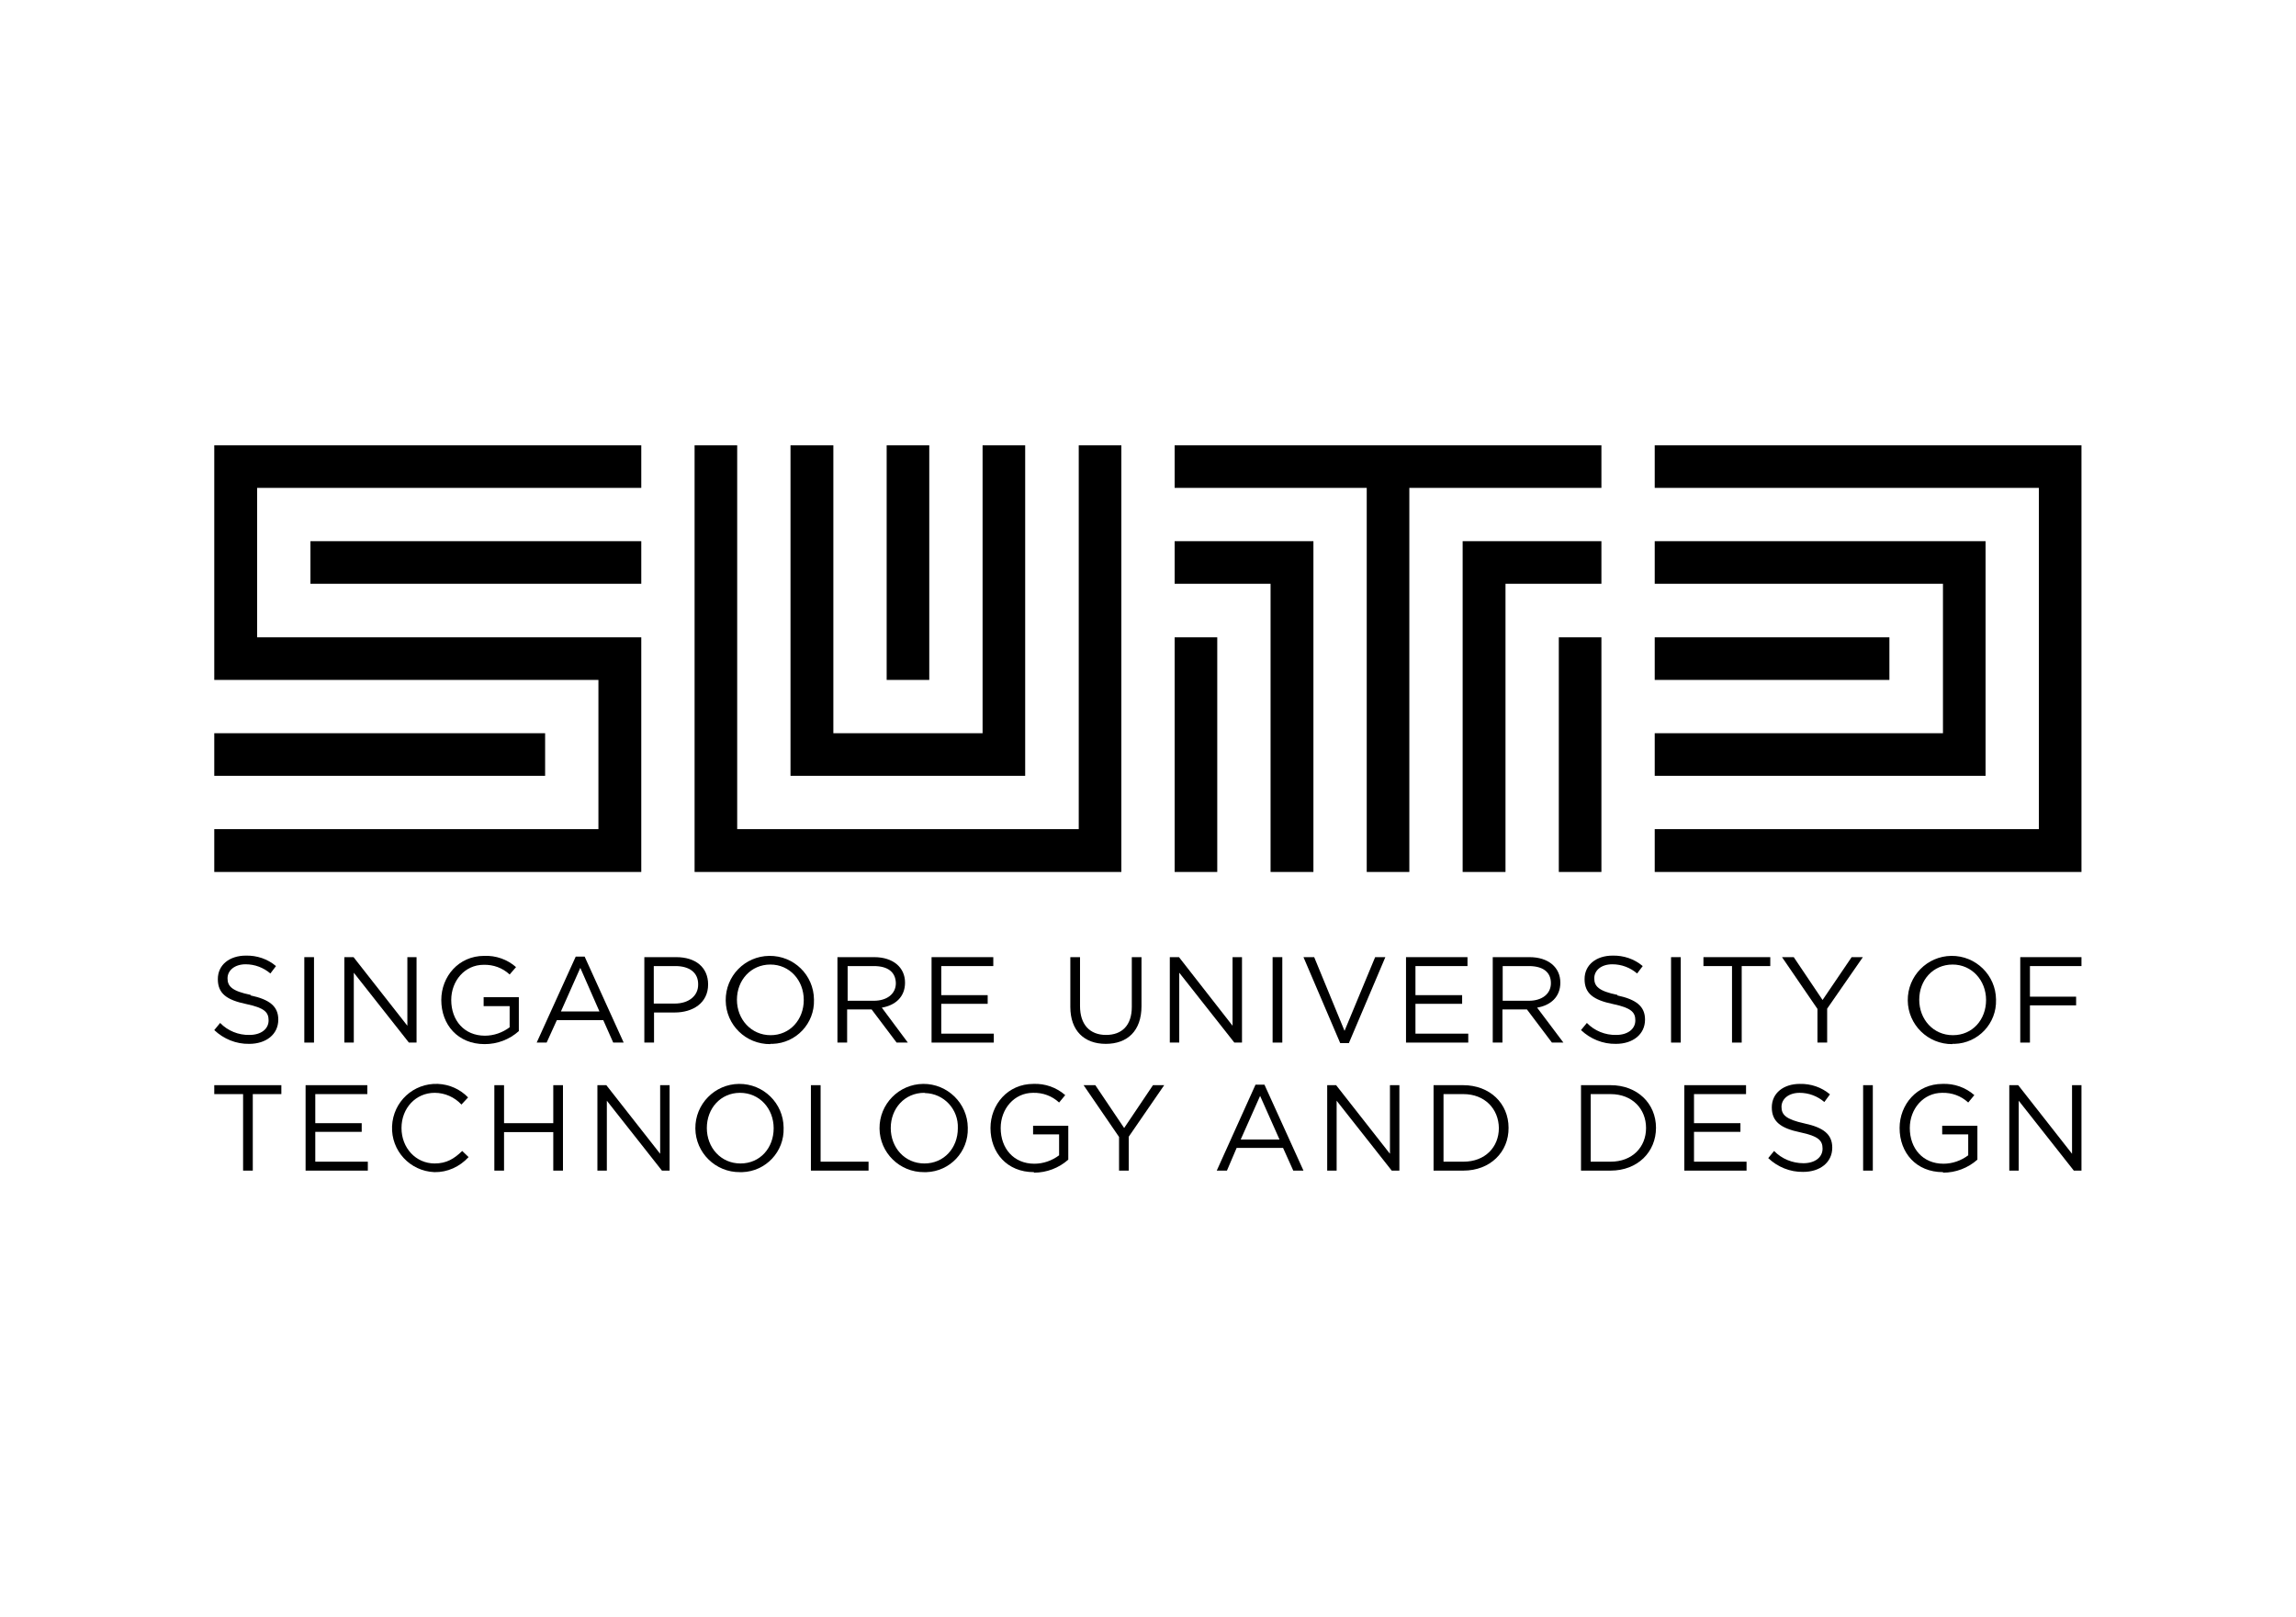 <?xml version="1.0" encoding="utf-8"?>
<!-- Generator: Adobe Illustrator 26.0.3, SVG Export Plug-In . SVG Version: 6.00 Build 0)  -->
<svg version="1.0" id="Layer_1" xmlns="http://www.w3.org/2000/svg" xmlns:xlink="http://www.w3.org/1999/xlink" x="0px" y="0px"
	 viewBox="0 0 900.1 634.2" style="enable-background:new 0 0 900.1 634.2;" xml:space="preserve">
<g id="Layer_2">
	<g id="Layer_1-2">
		<path d="M98.2,390.3c7.5,1.6,10.9,4.3,10.9,9.5c0,5.8-4.8,9.5-11.4,9.5c-5.1,0.1-10-1.9-13.7-5.4l2.3-2.8c3,3.1,7.2,4.8,11.5,4.7
			c4.5,0,7.5-2.3,7.5-5.7c0-3.2-1.6-4.9-8.7-6.4c-7.7-1.6-11.2-4.1-11.2-9.8c0-5.6,4.6-9.2,11-9.2c4.3-0.1,8.5,1.3,11.8,4.1
			l-2.2,2.9c-2.7-2.3-6.1-3.6-9.7-3.6c-4.3,0-7.1,2.4-7.1,5.5s1.7,5,9.1,6.5"/>
		<rect x="119.3" y="375.3" width="3.8" height="33.5"/>
		<polygon points="159.7,375.3 163.3,375.3 163.3,408.8 160.3,408.8 138.7,381.4 138.7,408.8 135,408.8 135,375.3 138.6,375.3 
			159.7,402.2 		"/>
		<path d="M190,409.4c-10.5,0-17-7.6-17-17.3c0-9.2,6.8-17.3,16.8-17.3c4.6-0.2,9.1,1.4,12.5,4.4l-2.5,2.9
			c-2.8-2.6-6.4-3.9-10.2-3.8c-7.4,0-12.7,6.3-12.7,13.8c0,8,5.1,14,13.2,14c3.5,0,6.9-1.2,9.7-3.3v-8.3h-10.2V391h13.8v13.3
			C199.7,407.6,195,409.4,190,409.4"/>
		<path d="M227.5,379.5l-7.6,17.1H235L227.5,379.5z M244.5,408.8h-4.1l-3.9-8.8h-18.2l-4,8.8h-3.9l15.3-33.7h3.5L244.5,408.8z"/>
		<path d="M264.8,378.8h-8.5v14.7h8.2c5.5,0,9.2-3,9.2-7.4C273.8,381.3,270.2,378.8,264.8,378.8 M264.5,397h-8.1v11.8h-3.8v-33.5
			h12.5c7.6,0,12.5,4,12.5,10.7C277.6,393.3,271.6,397,264.5,397"/>
		<path d="M302,378.2c-7.6,0-13.1,6.1-13.1,13.8c0,7.7,5.6,13.9,13.2,13.9s13-6.1,13-13.8C315.1,384.4,309.6,378.2,302,378.2
			 M302,409.4c-9.6,0.1-17.4-7.5-17.5-17.1c-0.1-9.6,7.5-17.4,17.1-17.5c9.6-0.1,17.4,7.5,17.5,17.1c0,0,0,0,0,0v0.1
			c0.3,9.3-7,17-16.2,17.3c0,0,0,0,0,0H302"/>
		<path d="M342.6,378.8h-10.3v13.6h10.3c5,0,8.6-2.6,8.6-6.9C351.1,381.1,348,378.8,342.6,378.8 M351.5,408.8l-9.8-13h-9.6v13h-3.8
			v-33.5h14.4c7.4,0,12.1,4,12.1,10c0,5.6-3.8,8.9-9.1,9.8l10.2,13.7L351.5,408.8z"/>
		<polygon points="389.4,378.8 369,378.8 369,390.2 387.2,390.2 387.2,393.6 369,393.6 369,405.3 389.6,405.3 389.6,408.8 
			365.2,408.8 365.2,375.3 389.4,375.3 		"/>
		<path d="M447.5,394.5c0,9.8-5.6,14.8-14,14.8s-13.9-5.1-13.9-14.5v-19.5h3.8v19.2c0,7.2,3.8,11.3,10.2,11.3
			c6.2,0,10.1-3.7,10.1-11v-19.5h3.8L447.5,394.5z"/>
		<polygon points="483.2,375.3 486.9,375.3 486.9,408.8 483.9,408.8 462.3,381.4 462.3,408.8 458.6,408.8 458.6,375.3 462.2,375.3 
			483.2,402.2 		"/>
		<rect x="498.9" y="375.3" width="3.8" height="33.5"/>
		<polygon points="539.1,375.3 543.1,375.3 528.8,409 525.4,409 511,375.3 515.2,375.3 527.1,404.2 		"/>
		<polygon points="575.3,378.8 554.9,378.8 554.9,390.2 573.2,390.2 573.2,393.6 554.9,393.6 554.9,405.3 575.6,405.3 575.6,408.8 
			551.2,408.8 551.2,375.3 575.3,375.3 		"/>
		<path d="M599.4,378.8h-10.3v13.6h10.3c5,0,8.6-2.6,8.6-6.9C608,381.1,604.8,378.8,599.4,378.8 M608.4,408.8l-9.8-13H589v13h-3.8
			v-33.5h14.4c7.4,0,12.1,4,12.1,10c0,5.6-3.8,8.9-9.1,9.8l10.3,13.7L608.4,408.8z"/>
		<path d="M634,390.3c7.5,1.6,10.9,4.3,10.9,9.5c0,5.8-4.8,9.5-11.4,9.5c-5.1,0.1-10-1.9-13.7-5.4l2.3-2.8c3,3.1,7.2,4.8,11.5,4.7
			c4.5,0,7.5-2.3,7.5-5.7c0-3.2-1.6-4.9-8.7-6.4c-7.7-1.6-11.2-4.1-11.2-9.8c0-5.6,4.6-9.2,11-9.2c4.3-0.1,8.5,1.3,11.8,4.1
			l-2.2,2.9c-2.7-2.3-6.1-3.6-9.7-3.6c-4.4,0-7.1,2.4-7.1,5.5s1.7,5,9.1,6.5"/>
		<rect x="655.1" y="375.3" width="3.8" height="33.5"/>
		<polygon points="682.8,408.8 679,408.8 679,378.8 667.8,378.8 667.8,375.3 694,375.3 694,378.8 682.8,378.8 		"/>
		<polygon points="716.3,408.8 712.5,408.8 712.5,395.6 698.6,375.3 703.2,375.3 714.5,392.1 725.9,375.3 730.3,375.3 716.3,395.5 
					"/>
		<path d="M765.5,378.2c-7.7,0-13.1,6.1-13.1,13.8c0,7.7,5.5,13.9,13.2,13.9s13-6.1,13-13.8C778.6,384.4,773,378.2,765.5,378.2
			 M765.4,409.4c-9.6,0.1-17.4-7.6-17.5-17.1c-0.1-9.6,7.6-17.4,17.1-17.5c9.6-0.1,17.4,7.6,17.5,17.1c0,0,0,0,0,0v0.1
			c0.3,9.3-7,17-16.2,17.3c0,0,0,0,0,0H765.4"/>
		<polygon points="816,378.8 795.8,378.8 795.8,390.8 813.9,390.8 813.9,394.2 795.8,394.2 795.8,408.8 792,408.8 792,375.3 
			816,375.3 		"/>
		<polygon points="99.1,459 95.3,459 95.3,429 84,429 84,425.5 110.3,425.5 110.3,429 99.1,429 		"/>
		<polygon points="144,429 123.6,429 123.6,440.4 141.8,440.4 141.8,443.8 123.6,443.8 123.6,455.5 144.2,455.5 144.2,459 
			119.8,459 119.8,425.5 144,425.5 		"/>
		<path d="M170.3,459.6c-9.6-0.4-17-8.4-16.6-18c0.4-9.6,8.4-17,18-16.6c4.5,0.2,8.7,2.1,11.8,5.3l-2.6,2.8
			c-2.7-2.9-6.5-4.6-10.5-4.6c-7.4,0-13,6-13,13.8c0,7.8,5.6,13.9,13,13.9c4.6,0,7.6-1.8,10.8-4.9l2.5,2.4
			C180.2,457.5,175.4,459.7,170.3,459.6"/>
		<polygon points="197.6,443.9 197.6,459 193.8,459 193.8,425.5 197.6,425.5 197.6,440.4 216.9,440.4 216.9,425.5 220.7,425.5 
			220.7,459 216.9,459 216.9,443.9 		"/>
		<polygon points="258.8,425.5 262.5,425.5 262.5,459 259.5,459 237.9,431.6 237.9,459 234.2,459 234.2,425.5 237.7,425.5 
			258.8,452.4 		"/>
		<path d="M290.1,428.5c-7.6,0-13,6.1-13,13.8c0,7.7,5.5,13.9,13.2,13.9s13-6.1,13-13.8C303.3,434.7,297.8,428.5,290.1,428.5
			 M290.1,459.6c-9.6,0.1-17.4-7.6-17.5-17.1c-0.1-9.6,7.6-17.4,17.1-17.5c9.6-0.1,17.4,7.6,17.5,17.1c0,0,0,0,0,0v0.2
			c0.3,9.3-7,17-16.2,17.3L290.1,459.6"/>
		<polygon points="317.9,425.5 321.7,425.5 321.7,455.5 340.5,455.5 340.5,459 317.9,459 		"/>
		<path d="M362.3,428.5c-7.6,0-13.1,6.1-13.1,13.8c0,7.7,5.5,13.9,13.2,13.9s13.1-6.1,13.1-13.8c0.3-7.4-5.4-13.6-12.8-13.8
			c0,0,0,0,0,0L362.3,428.5 M362.3,459.6c-9.6,0.1-17.4-7.6-17.5-17.1c-0.1-9.6,7.6-17.4,17.1-17.5s17.4,7.6,17.5,17.1c0,0,0,0,0,0
			v0.2c0.3,9.3-7,17-16.2,17.3L362.3,459.6"/>
		<path d="M405.3,459.6c-10.5,0-17-7.6-17-17.3c0-9.2,6.8-17.3,16.8-17.3c4.6-0.2,9.1,1.4,12.5,4.4l-2.4,2.9
			c-2.8-2.6-6.4-3.9-10.2-3.8c-7.4,0-12.7,6.3-12.7,13.8c0,8,5.1,14,13.2,14c3.5,0,6.9-1.2,9.7-3.3v-8.2h-10.2v-3.4h13.8v13.3
			c-3.7,3.3-8.5,5.1-13.4,5.1"/>
		<polygon points="442.5,459 438.7,459 438.7,445.8 424.8,425.5 429.4,425.5 440.7,442.3 452,425.5 456.4,425.5 442.5,445.7 		"/>
		<path d="M494,429.7l-7.6,17.1h15.2L494,429.7z M511,459h-4l-4-8.9h-18.2L481,459H477l15.2-33.7h3.5L511,459z"/>
		<polygon points="544.9,425.5 548.6,425.5 548.6,459 545.6,459 524,431.6 524,459 520.3,459 520.3,425.5 523.8,425.5 544.9,452.4 
					"/>
		<path d="M573.7,429h-7.8v26.5h7.8c8.5,0,13.9-5.7,13.9-13.2C587.5,434.8,582.1,429,573.7,429 M573.7,459H562v-33.5h11.6
			c10.5,0,17.8,7.2,17.8,16.7C591.5,451.7,584.2,459,573.7,459"/>
		<path d="M631.4,429h-7.8v26.5h7.8c8.5,0,13.9-5.7,13.9-13.2C645.3,434.8,639.9,429,631.4,429 M631.4,459h-11.6v-33.5h11.6
			c10.5,0,17.8,7.2,17.8,16.7C649.2,451.7,642,459,631.4,459"/>
		<polygon points="684.5,429 664.1,429 664.1,440.4 682.3,440.4 682.3,443.8 664.1,443.8 664.1,455.5 684.7,455.5 684.7,459 
			660.3,459 660.3,425.5 684.5,425.5 		"/>
		<path d="M707.4,440.5c7.5,1.6,10.9,4.3,10.9,9.5c0,5.8-4.8,9.5-11.4,9.5c-5.1,0.1-10-1.9-13.7-5.4l2.3-2.8c3,3.1,7.2,4.8,11.5,4.8
			c4.5,0,7.5-2.3,7.5-5.7c0-3.2-1.6-4.9-8.7-6.4c-7.7-1.6-11.2-4.2-11.2-9.8c0-5.6,4.6-9.2,11-9.2c4.3-0.1,8.5,1.3,11.8,4.1l-2.2,3
			c-2.7-2.3-6.1-3.6-9.7-3.6c-4.3,0-7.1,2.4-7.1,5.5S700.1,438.9,707.4,440.5"/>
		<rect x="730.4" y="425.5" width="3.8" height="33.5"/>
		<path d="M761.7,459.6c-10.5,0-17-7.6-17-17.3c0-9.2,6.8-17.3,16.8-17.3c4.6-0.2,9.1,1.4,12.5,4.4l-2.4,2.9
			c-2.8-2.6-6.4-3.9-10.2-3.8c-7.4,0-12.7,6.3-12.7,13.8c0,8,5.1,14,13.2,14c3.5,0,6.9-1.2,9.7-3.3v-8.2h-10.2v-3.4h13.8v13.3
			c-3.7,3.3-8.5,5.1-13.4,5.1"/>
		<polygon points="812.3,425.5 816,425.5 816,459 813,459 791.4,431.6 791.4,459 787.7,459 787.7,425.5 791.2,425.5 812.3,452.4 		
			"/>
		<rect x="84" y="287.5" width="129.7" height="16.7"/>
		<rect x="121.7" y="212.2" width="129.7" height="16.7"/>
		<polygon points="251.4,341.9 84,341.9 84,325.1 234.6,325.1 234.6,266.6 84,266.6 84,174.6 251.4,174.6 251.4,191.3 100.8,191.3 
			100.8,249.9 251.4,249.9 		"/>
		<rect x="347.6" y="174.6" width="16.7" height="92"/>
		<polygon points="439.6,341.9 272.3,341.9 272.3,174.6 289,174.6 289,325.1 422.9,325.1 422.9,174.6 439.6,174.6 		"/>
		<polygon points="401.9,304.2 309.9,304.2 309.9,174.6 326.7,174.6 326.7,287.5 385.2,287.5 385.2,174.6 401.9,174.6 		"/>
		<rect x="648.7" y="249.9" width="92" height="16.7"/>
		<polygon points="816,341.9 648.7,341.9 648.7,325.1 799.3,325.1 799.3,191.3 648.7,191.3 648.7,174.6 816,174.6 		"/>
		<polygon points="778.4,304.2 648.7,304.2 648.7,287.5 761.7,287.5 761.7,228.9 648.7,228.9 648.7,212.2 778.4,212.2 		"/>
		<polygon points="460.5,174.6 460.5,191.3 535.8,191.3 535.8,341.9 552.5,341.9 552.5,191.3 627.8,191.3 627.8,174.6 		"/>
		<polygon points="573.4,341.9 590.2,341.9 590.2,228.9 627.8,228.9 627.8,212.2 573.4,212.2 		"/>
		<rect x="611.1" y="249.9" width="16.7" height="92"/>
		<rect x="460.5" y="249.9" width="16.7" height="92"/>
		<polygon points="460.5,228.9 498.1,228.9 498.1,341.9 514.9,341.9 514.9,212.2 460.5,212.2 		"/>
	</g>
</g>
</svg>

